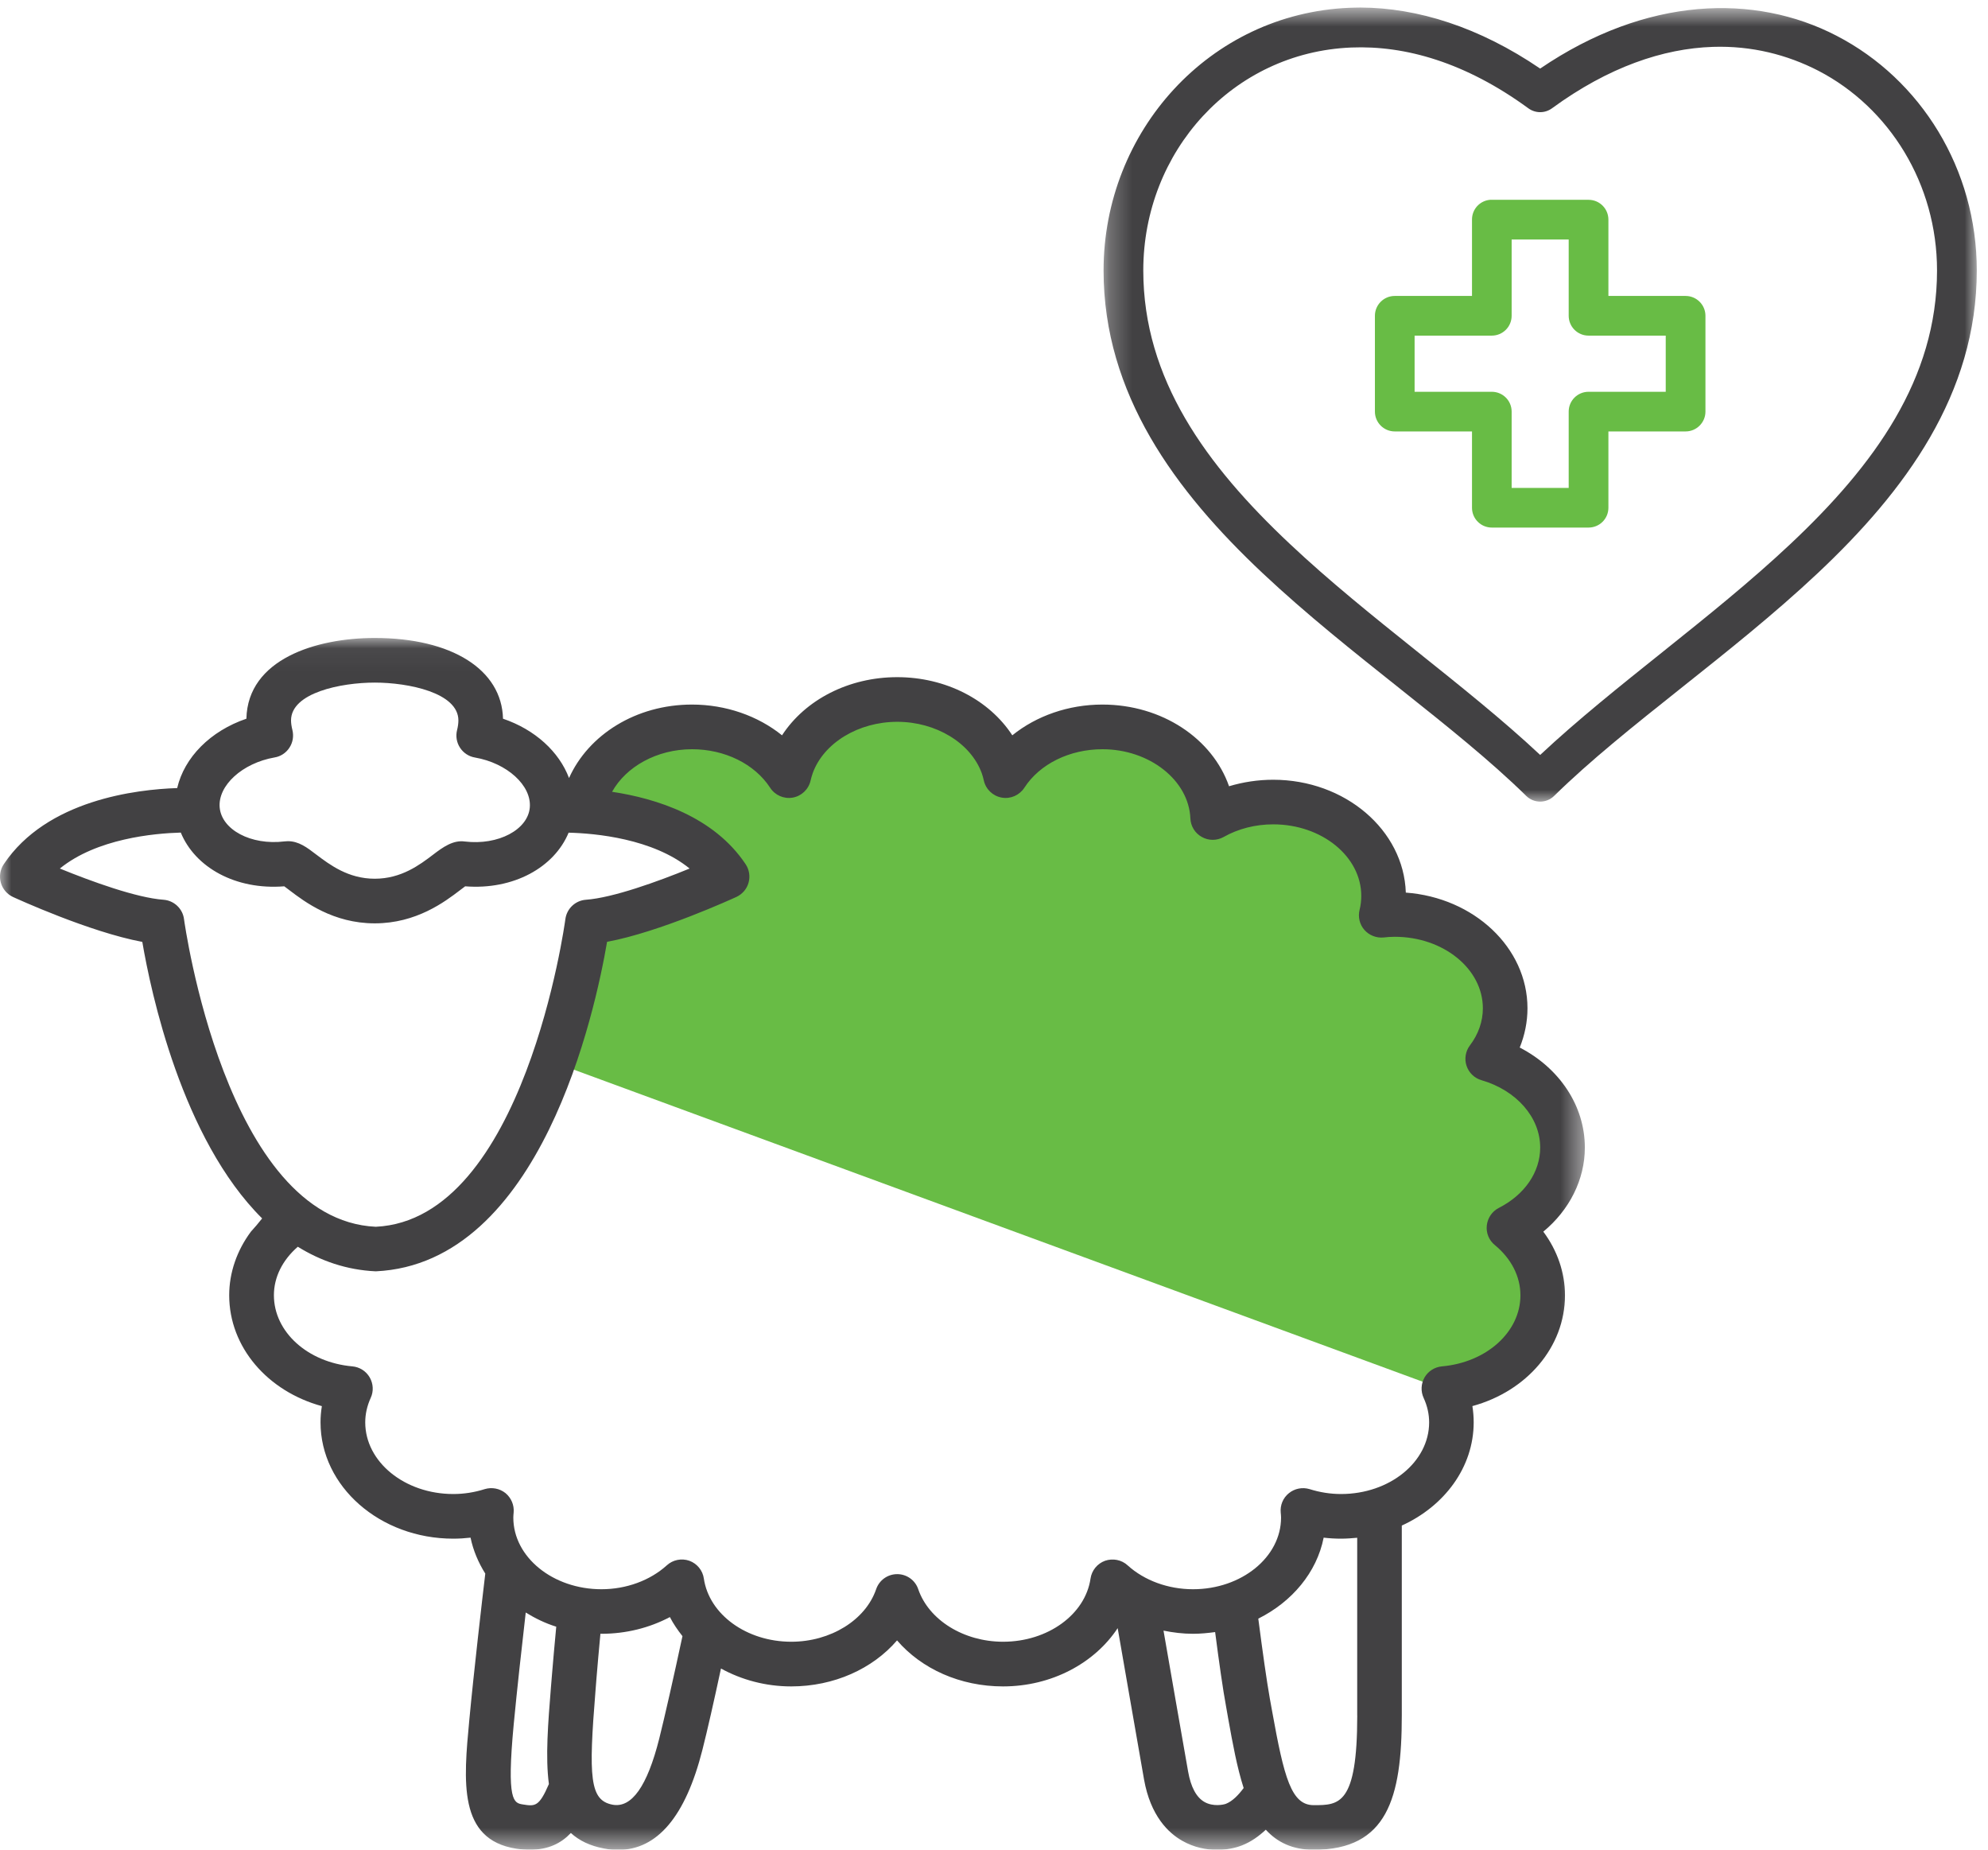 <?xml version="1.0" encoding="UTF-8"?>
<svg width="86px" height="80px" viewBox="0 0 86 80" version="1.1" xmlns="http://www.w3.org/2000/svg" xmlns:xlink="http://www.w3.org/1999/xlink">
    <!-- Generator: Sketch 61.2 (89653) - https://sketch.com -->
    <title>Group 11</title>
    <desc>Created with Sketch.</desc>
    <defs>
        <polygon id="path-1" points="0 1.042 68.56 1.042 68.56 53.458 0 53.458"></polygon>
        <polygon id="path-3" points="1.254 1.667 39.028 1.667 39.028 36.012 1.254 36.012"></polygon>
    </defs>
    <g id="Symbols" stroke="none" stroke-width="1" fill="none" fill-rule="evenodd">
        <g id="icon/sheep" transform="translate(0, -3)">
            <g id="Group-11" transform="translate(0, 1)">
                <path d="M63.023,62.056 C65.013,61.87 66.516,60.459 66.516,58.776 C66.516,57.907 66.112,57.079 65.377,56.459 C65.117,56.236 64.982,55.896 65.017,55.552 C65.054,55.208 65.254,54.899 65.552,54.743 C66.707,54.132 67.395,53.088 67.395,51.954 C67.395,50.569 66.347,49.321 64.785,48.849 C64.471,48.756 64.222,48.507 64.12,48.184 C64.015,47.866 64.071,47.51 64.266,47.24 C64.645,46.724 64.843,46.132 64.843,45.532 C64.843,43.71 63.086,42.232 60.926,42.232 C60.754,42.232 60.589,42.243 60.424,42.262 C60.108,42.297 59.783,42.164 59.574,41.913 C59.36,41.66 59.281,41.316 59.357,40.99 C59.409,40.781 59.434,40.56 59.434,40.344 C59.434,38.527 57.677,37.044 55.518,37.044 C54.727,37.044 53.963,37.244 53.303,37.627 C53,37.799 52.635,37.799 52.333,37.622 C52.033,37.45 51.841,37.125 51.829,36.767 C51.759,35.005 50.004,33.576 47.917,33.576 C46.457,33.576 45.126,34.254 44.442,35.354 C44.224,35.698 43.831,35.879 43.433,35.809 C43.041,35.737 42.727,35.426 42.639,35.019 C42.613,34.905 42.585,34.791 42.546,34.678 C42.055,33.283 40.507,32.311 38.785,32.311 C37.065,32.311 35.519,33.281 35.029,34.678 C34.985,34.794 34.959,34.905 34.933,35.019 C34.843,35.426 34.531,35.737 34.139,35.809 C33.741,35.879 33.346,35.698 33.132,35.354 C32.444,34.254 31.112,33.576 29.657,33.576 C28.084,33.576 26.203,35.14 25.59,36.291 C27.556,36.602 29.181,36.802 30.596,39.003 C30.757,39.254 32.251,39.442 32.17,39.733 C32.091,40.023 31.896,40.261 31.631,40.391 C31.479,40.463 28.225,42.011 25.876,42.462 C25.69,43.589 25.262,45.772 24.472,48.135 L62.677,62.177 C62.783,62.118 62.897,62.065 63.023,62.056" id="Fill-1" fill="#68BC45"></path>
                <g id="Group-5" transform="translate(0, 28.551)">
                    <mask id="mask-2" fill="white">
                        <use xlink:href="#path-1"></use>
                    </mask>
                    <g id="Clip-4"></g>
                    <path d="M64.836,25.694 C64.548,25.841 64.353,26.129 64.318,26.454 C64.283,26.775 64.413,27.096 64.667,27.3 C65.378,27.886 65.773,28.658 65.773,29.474 C65.773,31.054 64.313,32.374 62.377,32.546 C62.066,32.574 61.784,32.751 61.626,33.023 C61.471,33.297 61.454,33.627 61.587,33.913 C61.745,34.257 61.824,34.615 61.824,34.968 C61.824,36.679 60.116,38.067 58.012,38.067 C57.554,38.067 57.096,37.995 56.652,37.855 C56.343,37.762 56.006,37.827 55.755,38.032 C55.502,38.236 55.372,38.552 55.404,38.875 C55.411,38.948 55.418,39.015 55.418,39.087 C55.418,40.795 53.71,42.185 51.609,42.185 C50.535,42.185 49.505,41.809 48.78,41.151 C48.517,40.909 48.141,40.84 47.806,40.953 C47.469,41.074 47.227,41.372 47.176,41.723 C46.948,43.28 45.324,44.456 43.394,44.456 C41.693,44.456 40.185,43.522 39.724,42.188 C39.594,41.795 39.225,41.532 38.813,41.532 C38.399,41.532 38.032,41.795 37.9,42.188 C37.442,43.519 35.931,44.456 34.23,44.456 C32.3,44.456 30.678,43.28 30.448,41.723 C30.399,41.372 30.155,41.074 29.82,40.953 C29.488,40.837 29.109,40.909 28.846,41.151 C28.119,41.809 27.089,42.185 26.018,42.185 C23.917,42.185 22.206,40.795 22.206,39.087 C22.206,39.015 22.213,38.943 22.22,38.869 C22.25,38.548 22.115,38.232 21.867,38.027 C21.613,37.825 21.278,37.762 20.969,37.855 C20.528,37.995 20.07,38.067 19.61,38.067 C17.508,38.067 15.8,36.679 15.8,34.968 C15.8,34.61 15.879,34.257 16.037,33.908 C16.167,33.627 16.151,33.297 15.993,33.023 C15.835,32.751 15.556,32.574 15.245,32.546 C13.308,32.374 11.849,31.056 11.849,29.469 C11.849,28.69 12.218,27.951 12.883,27.372 C13.869,27.981 14.987,28.377 16.256,28.435 C23.405,28.1 25.75,17.178 26.262,14.184 C28.549,13.761 31.71,12.308 31.859,12.241 C32.117,12.118 32.307,11.897 32.382,11.627 C32.458,11.355 32.414,11.065 32.256,10.828 C30.883,8.766 28.391,7.983 26.478,7.695 C27.078,6.614 28.41,5.854 29.937,5.854 C31.354,5.854 32.647,6.491 33.316,7.52 C33.525,7.843 33.911,8.015 34.295,7.946 C34.676,7.878 34.98,7.588 35.066,7.207 C35.092,7.1 35.12,6.995 35.159,6.886 C35.636,5.577 37.14,4.668 38.816,4.668 C40.487,4.668 41.991,5.58 42.469,6.886 C42.509,6.993 42.534,7.1 42.56,7.207 C42.646,7.588 42.95,7.878 43.334,7.946 C43.72,8.015 44.101,7.843 44.313,7.52 C44.977,6.491 46.272,5.854 47.692,5.854 C49.724,5.854 51.427,7.195 51.495,8.845 C51.509,9.182 51.695,9.484 51.987,9.647 C52.28,9.814 52.636,9.814 52.929,9.652 C53.566,9.291 54.314,9.103 55.081,9.103 C57.18,9.103 58.888,10.493 58.888,12.197 C58.888,12.401 58.865,12.606 58.814,12.804 C58.74,13.11 58.816,13.431 59.023,13.668 C59.23,13.905 59.546,14.026 59.851,13.996 C60.011,13.977 60.174,13.966 60.336,13.966 C62.44,13.966 64.148,15.353 64.148,17.059 C64.148,17.624 63.955,18.18 63.588,18.663 C63.398,18.914 63.342,19.249 63.442,19.546 C63.542,19.849 63.788,20.083 64.09,20.169 C65.608,20.611 66.628,21.78 66.628,23.082 C66.628,24.142 65.959,25.122 64.836,25.694 L64.836,25.694 Z M58.714,47.645 C58.714,51.524 57.924,51.524 56.831,51.524 C55.86,51.524 55.551,50.344 55.03,47.452 L54.932,46.911 C54.795,46.141 54.619,44.891 54.433,43.457 C55.895,42.727 56.964,41.455 57.261,39.954 C57.512,39.984 57.759,39.998 58.01,39.998 C58.249,39.998 58.484,39.98 58.712,39.959 L58.712,47.645 L58.714,47.645 Z M53.031,51.466 C52.931,51.504 52.485,51.601 52.106,51.387 C51.755,51.187 51.516,50.746 51.397,50.069 C51.083,48.298 50.598,45.493 50.333,43.975 C50.746,44.059 51.172,44.112 51.609,44.112 C51.934,44.112 52.252,44.08 52.566,44.038 C52.738,45.358 52.901,46.513 53.038,47.248 L53.133,47.789 C53.324,48.851 53.512,49.888 53.8,50.783 C53.582,51.076 53.322,51.352 53.031,51.466 L53.031,51.466 Z M28.516,48.656 C28,50.699 27.329,51.659 26.499,51.504 C25.511,51.315 25.455,50.339 25.762,46.562 L25.802,46.051 C25.848,45.497 25.906,44.826 25.974,44.108 C25.988,44.108 26.002,44.112 26.015,44.112 C27.08,44.112 28.093,43.857 28.979,43.389 C29.128,43.68 29.316,43.952 29.523,44.214 C29.142,45.99 28.767,47.652 28.516,48.656 L28.516,48.656 Z M22.624,51.494 C22.224,51.429 21.906,51.38 22.224,48.019 C22.362,46.571 22.578,44.619 22.743,43.192 C23.15,43.443 23.587,43.657 24.063,43.805 C23.991,44.582 23.924,45.305 23.877,45.895 L23.835,46.404 C23.707,48.001 23.591,49.447 23.745,50.611 C23.322,51.592 23.147,51.578 22.624,51.494 L22.624,51.494 Z M7.96,13.201 C7.902,12.75 7.53,12.397 7.072,12.364 C5.912,12.281 3.965,11.576 2.589,11.014 C4.181,9.719 6.661,9.491 7.821,9.459 C8.439,10.963 10.189,11.951 12.297,11.783 C12.365,11.83 12.437,11.888 12.52,11.951 C13.181,12.455 14.412,13.385 16.211,13.385 C18.01,13.385 19.24,12.455 19.9,11.951 C19.982,11.888 20.056,11.83 20.123,11.783 C22.218,11.948 23.977,10.963 24.598,9.463 C25.76,9.491 28.24,9.719 29.832,11.014 C28.461,11.576 26.508,12.281 25.348,12.364 C24.888,12.397 24.519,12.748 24.458,13.201 C24.442,13.333 22.678,26.201 16.256,26.508 C9.752,26.206 7.979,13.333 7.96,13.201 L7.96,13.201 Z M11.879,6.209 C12.139,6.168 12.374,6.012 12.518,5.791 C12.667,5.566 12.713,5.294 12.651,5.031 C12.611,4.868 12.59,4.731 12.59,4.608 C12.59,3.409 14.754,2.972 16.211,2.972 C17.666,2.972 19.83,3.409 19.83,4.608 C19.83,4.729 19.812,4.873 19.772,5.029 C19.707,5.291 19.754,5.566 19.902,5.791 C20.047,6.012 20.279,6.168 20.544,6.212 C21.936,6.453 23.001,7.423 22.919,8.373 C22.838,9.331 21.56,10.019 20.109,9.845 C19.61,9.775 19.177,10.075 18.736,10.414 C18.155,10.856 17.36,11.455 16.211,11.455 C15.063,11.455 14.268,10.851 13.687,10.414 C13.278,10.1 12.923,9.831 12.453,9.831 C12.411,9.831 12.351,9.835 12.314,9.84 C10.849,10.021 9.587,9.329 9.503,8.371 C9.422,7.423 10.484,6.453 11.879,6.209 L11.879,6.209 Z M68.56,23.082 C68.56,21.276 67.463,19.646 65.743,18.756 C65.961,18.217 66.078,17.643 66.078,17.059 C66.078,14.431 63.758,12.271 60.815,12.055 C60.727,9.35 58.186,7.174 55.079,7.174 C54.423,7.174 53.78,7.272 53.168,7.455 C52.45,5.398 50.272,3.922 47.687,3.922 C46.225,3.922 44.838,4.408 43.792,5.252 C42.788,3.713 40.907,2.737 38.813,2.737 C36.714,2.737 34.834,3.713 33.83,5.252 C32.784,4.408 31.396,3.922 29.934,3.922 C27.508,3.922 25.455,5.231 24.616,7.1 C24.186,5.961 23.147,5.005 21.76,4.534 C21.708,2.409 19.542,1.042 16.209,1.042 C13.673,1.042 10.717,1.958 10.659,4.534 C9.097,5.066 7.974,6.207 7.665,7.534 C5.905,7.592 2.021,8.043 0.162,10.828 C0.004,11.067 -0.04,11.355 0.036,11.627 C0.113,11.899 0.304,12.123 0.559,12.243 C0.708,12.311 3.872,13.761 6.156,14.187 C6.526,16.357 7.869,22.703 11.34,26.147 C11.182,26.345 11.021,26.54 10.852,26.722 C10.25,27.533 9.915,28.49 9.915,29.471 C9.915,31.712 11.572,33.623 13.924,34.266 C13.885,34.499 13.866,34.736 13.866,34.968 C13.866,37.744 16.442,39.998 19.607,39.998 C19.858,39.998 20.109,39.982 20.356,39.954 C20.47,40.507 20.693,41.03 20.993,41.509 C20.86,42.625 20.498,45.751 20.302,47.84 C20.051,50.499 19.816,53.007 22.322,53.405 C22.543,53.44 22.745,53.451 22.933,53.451 C23.731,53.451 24.282,53.165 24.695,52.728 C25.053,53.054 25.518,53.286 26.139,53.4 C26.346,53.442 26.55,53.458 26.745,53.458 C28.435,53.458 29.658,52.006 30.385,49.135 C30.599,48.294 30.887,47.022 31.189,45.614 C32.077,46.102 33.119,46.388 34.225,46.388 C36.077,46.388 37.749,45.628 38.806,44.398 C39.866,45.63 41.537,46.388 43.39,46.388 C45.491,46.388 47.35,45.384 48.35,43.868 C48.585,45.207 49.142,48.438 49.489,50.404 C49.768,51.989 50.549,52.733 51.153,53.07 C51.648,53.351 52.176,53.456 52.652,53.456 C53.066,53.456 53.44,53.377 53.724,53.265 C54.13,53.107 54.463,52.861 54.758,52.587 C55.251,53.126 55.909,53.454 56.829,53.454 C60.004,53.454 60.641,51.232 60.641,47.645 L60.641,39.431 C62.486,38.592 63.751,36.909 63.751,34.966 C63.751,34.736 63.732,34.496 63.695,34.264 C66.045,33.623 67.7,31.71 67.7,29.474 C67.7,28.488 67.37,27.535 66.763,26.719 C67.893,25.785 68.56,24.467 68.56,23.082 L68.56,23.082 Z" id="Fill-3" fill="#424143" mask="url(#mask-2)"></path>
                </g>
                <g id="Group-8" transform="translate(46.486, 0.659)">
                    <mask id="mask-4" fill="white">
                        <use xlink:href="#path-3"></use>
                    </mask>
                    <g id="Clip-7"></g>
                    <path d="M30.966,24.87 C27.537,28.096 23.372,30.965 20.141,33.993 C16.908,30.965 12.743,28.096 9.317,24.87 C5.682,21.454 2.972,17.728 2.972,13.039 C2.972,7.891 6.839,3.605 11.971,3.396 C14.305,3.301 16.915,4.04 19.63,6.025 C19.935,6.248 20.348,6.248 20.653,6.025 C23.093,4.24 25.462,3.438 27.614,3.368 C29.285,3.314 30.824,3.705 32.174,4.4 C35.252,5.997 37.309,9.295 37.309,13.039 C37.309,17.728 34.599,21.454 30.966,24.87 M32.962,2.887 C29.436,1.058 24.746,1.174 20.141,4.307 C17.506,2.513 14.835,1.676 12.374,1.667 C12.211,1.667 12.053,1.674 11.892,1.678 C5.835,1.927 1.254,7.024 1.254,13.039 C1.254,18.39 4.357,22.578 8.136,26.132 C11.916,29.686 16.425,32.71 19.537,35.764 C19.872,36.094 20.411,36.094 20.746,35.764 C23.856,32.71 28.367,29.686 32.147,26.132 C35.926,22.578 39.029,18.39 39.029,13.039 C39.029,8.665 36.623,4.781 32.962,2.887" id="Fill-6" fill="#424143" mask="url(#mask-4)"></path>
                </g>
                <path d="M72.059,18.945 L68.719,18.945 C68.245,18.945 67.861,19.328 67.861,19.802 L67.861,23.103 L65.393,23.103 L65.393,19.802 C65.393,19.328 65.009,18.945 64.535,18.945 L61.195,18.945 L61.195,16.516 L64.535,16.516 C65.009,16.516 65.393,16.132 65.393,15.658 L65.393,12.358 L67.861,12.358 L67.861,15.658 C67.861,16.132 68.245,16.516 68.719,16.516 L72.059,16.516 L72.059,18.945 Z M72.919,14.8 L69.579,14.8 L69.579,11.5 C69.579,11.026 69.196,10.642 68.719,10.642 L64.535,10.642 C64.507,10.64 64.48,10.64 64.456,10.642 C64.012,10.682 63.675,11.054 63.678,11.5 L63.678,14.8 L60.335,14.8 C59.863,14.8 59.478,15.184 59.478,15.658 L59.478,19.802 C59.478,20.276 59.863,20.66 60.335,20.66 L63.678,20.66 L63.678,23.961 C63.678,24.435 64.061,24.818 64.535,24.818 L68.719,24.818 C69.196,24.818 69.579,24.435 69.579,23.961 L69.579,20.66 L72.919,20.66 C73.391,20.66 73.777,20.276 73.777,19.802 L73.777,15.658 C73.777,15.184 73.391,14.8 72.919,14.8 L72.919,14.8 Z" id="Fill-9" fill="#68BC45"></path>
            </g>
        </g>
    </g>
</svg>